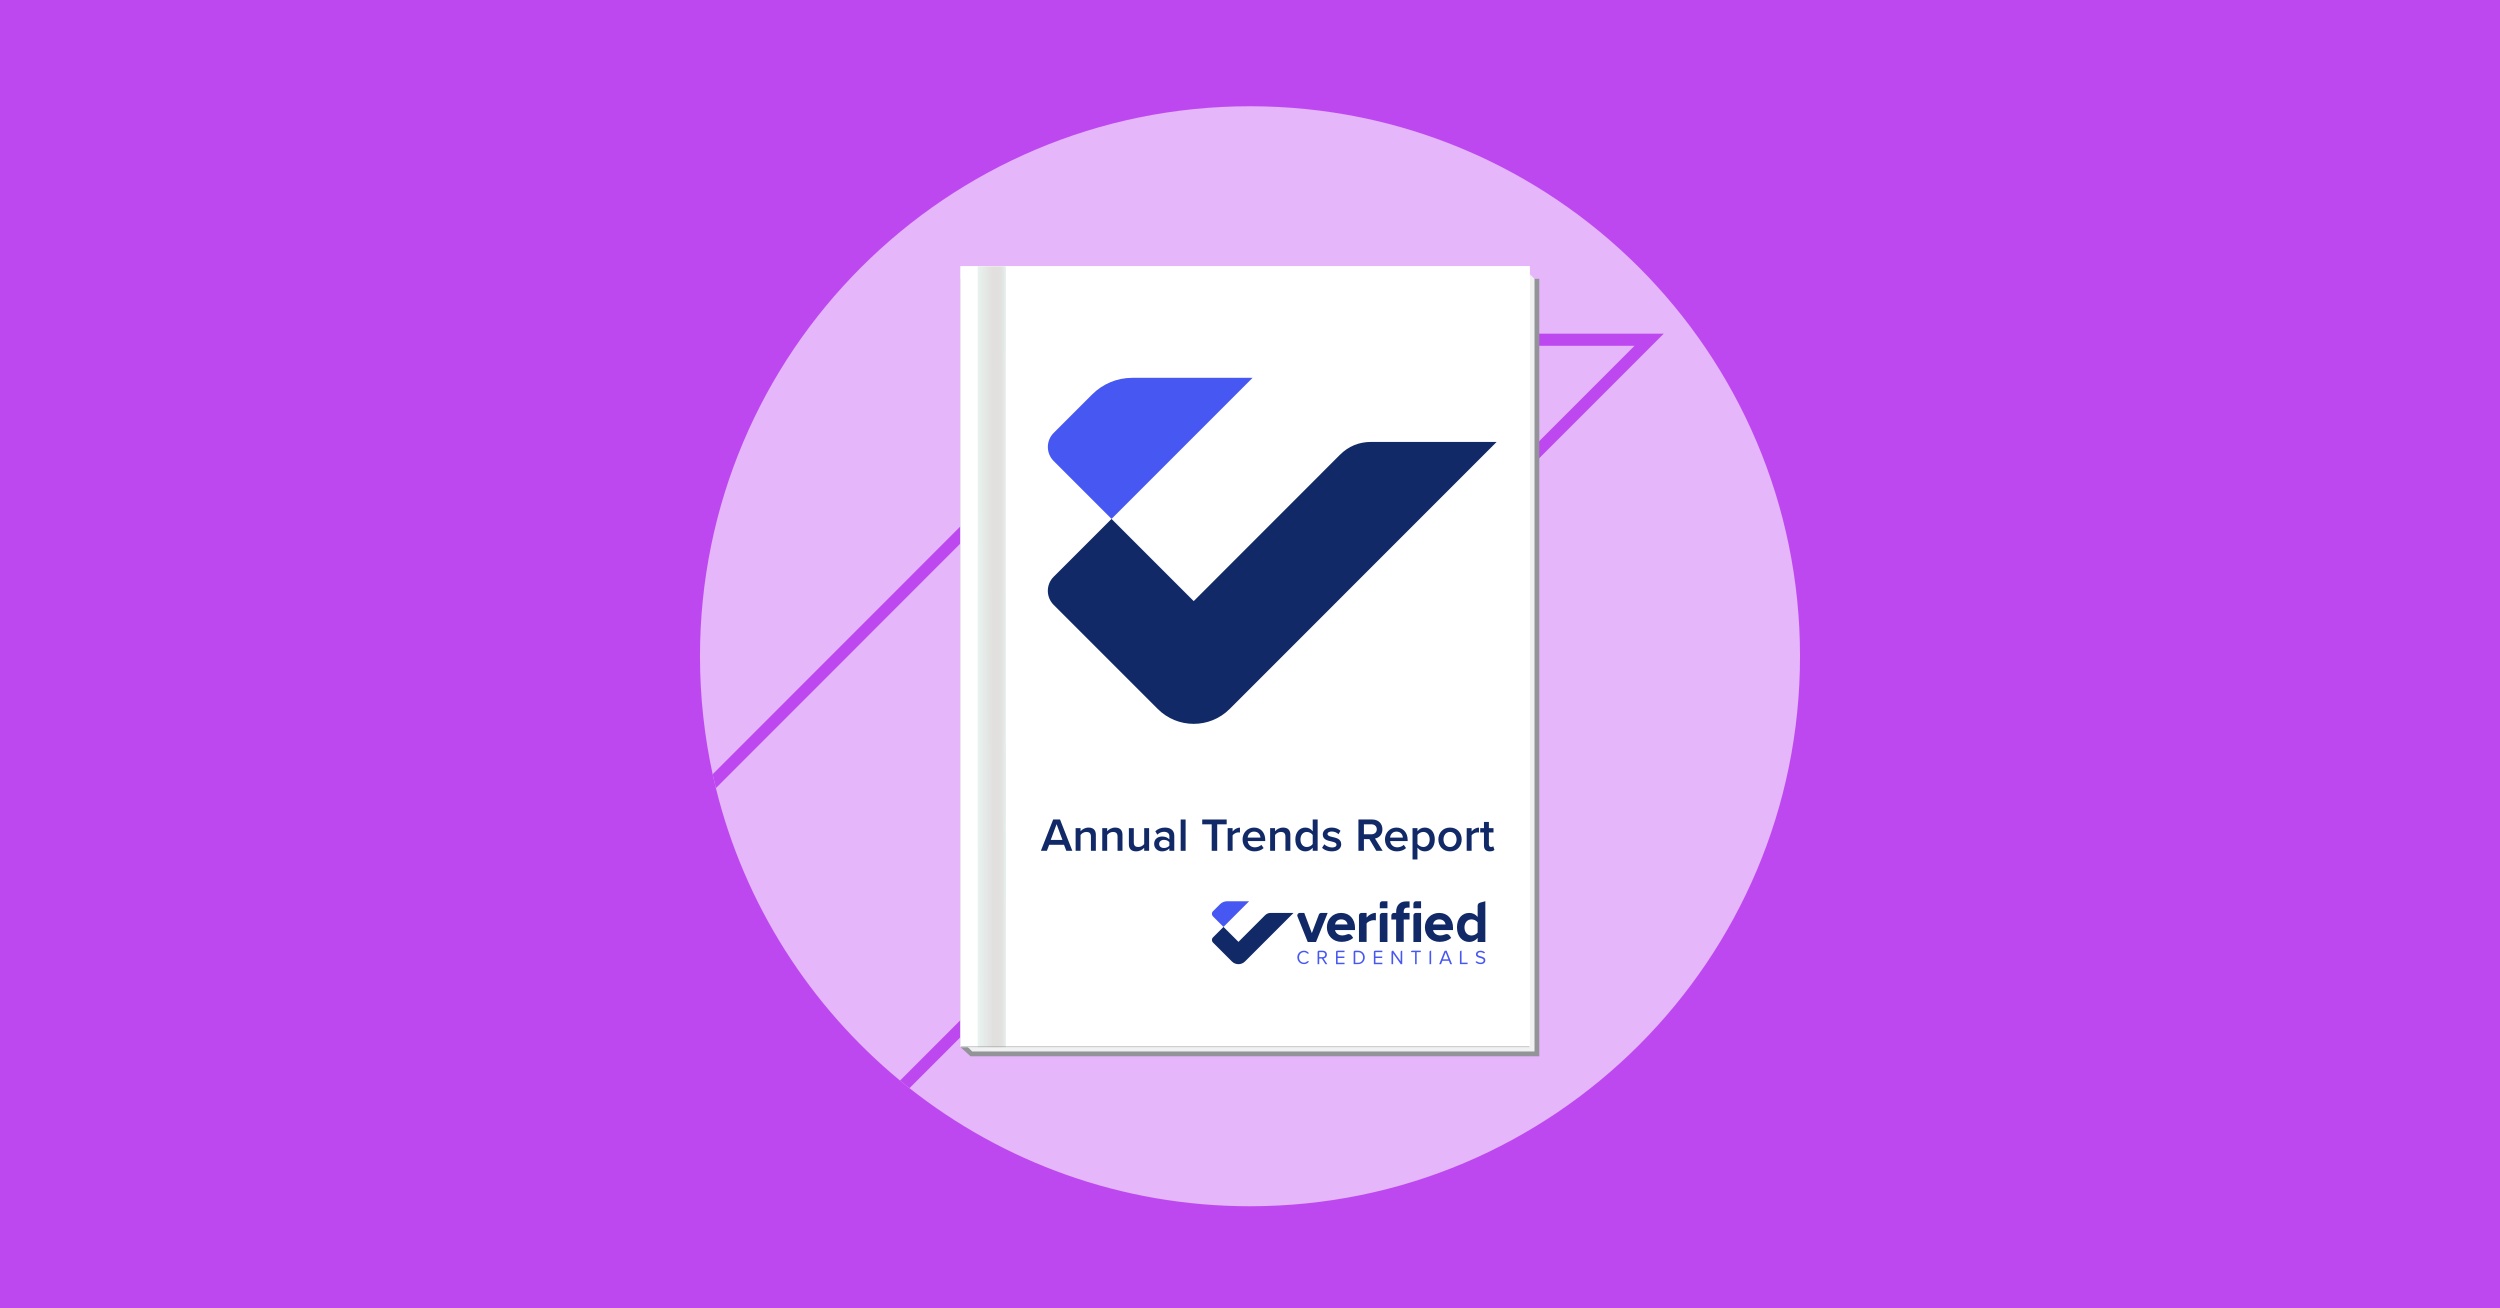 <?xml version="1.0" encoding="UTF-8"?><svg id="Layer_9" xmlns="http://www.w3.org/2000/svg" xmlns:xlink="http://www.w3.org/1999/xlink" viewBox="0 0 1200 628"><defs><style>.cls-1{fill:#929497;}.cls-1,.cls-2,.cls-3,.cls-4,.cls-5,.cls-6,.cls-7,.cls-8,.cls-9,.cls-10,.cls-11,.cls-12,.cls-13,.cls-14,.cls-15{stroke-width:0px;}.cls-2,.cls-9{fill:#4657f2;}.cls-3,.cls-4{fill:#112967;}.cls-4,.cls-9,.cls-12{fill-rule:evenodd;}.cls-5{fill:none;}.cls-6{fill:url(#linear-gradient);opacity:.2;}.cls-6,.cls-7,.cls-11{isolation:isolate;}.cls-7{opacity:.5;}.cls-7,.cls-8{fill:#fff;}.cls-16{clip-path:url(#clippath);}.cls-10{fill:#f1f1f2;}.cls-11{fill:#939497;opacity:.75;}.cls-12{fill:#e5b6f9;}.cls-13{fill:#214062;}.cls-14{fill:#be48f0;}.cls-15{fill:#f2f2f2;}</style><clipPath id="clippath"><rect class="cls-5" x="461.031" y="127.798" width="273.297" height="374.834"/></clipPath><linearGradient id="linear-gradient" x1="548.893" y1="389.915" x2="562.523" y2="389.915" gradientTransform="translate(-79.739 -74.434) rotate(-.02)" gradientUnits="userSpaceOnUse"><stop offset="0" stop-color="#90c1ac"/><stop offset=".53" stop-color="#696460"/><stop offset=".74" stop-color="#696561"/><stop offset=".82" stop-color="#6c6c67"/><stop offset=".87" stop-color="#717870"/><stop offset=".92" stop-color="#78897e"/><stop offset=".95" stop-color="#819f90"/><stop offset=".99" stop-color="#8db9a6"/><stop offset=".99" stop-color="#90c1ac"/></linearGradient></defs><rect class="cls-14" x="-3" y="-1" width="1207" height="631.819"/><g id="Layer_1-2"><path class="cls-12" d="m864.006,315c0,145.813-118.201,264-264,264-61.737,0-118.511-21.188-163.466-56.684-1.517-1.193-3.02-2.416-4.538-3.654-43.026-35.54-74.616-84.444-88.378-140.361-.546-2.21-1.046-4.435-1.547-6.659-3.964-18.242-6.086-37.205-6.086-56.64.015-145.801,118.201-264.002,264.016-264.002s264,118.201,264,264h-.002Z"/><path class="cls-14" d="m584.786,160.169c-20.819,0-38.81,7.456-53.487,22.146l-189.221,189.325c.501,2.225,1.003,4.449,1.547,6.659l191.785-191.873c13.556-13.571,30.161-20.452,49.375-20.452h199.802l-352.584,352.701c1.517,1.238,3.02,2.461,4.538,3.654l362.059-362.161h-213.813,0Z"/><polygon class="cls-1" points="738.851 506.992 465.806 506.992 461.031 502.616 461.031 133.839 738.851 133.839 738.851 506.992"/><polygon class="cls-10" points="736.567 133.839 736.567 504.708 466.63 504.708 464.656 502.689 464.656 131.554 734.239 131.554 736.567 133.839"/><rect class="cls-15" x="461.031" y="127.798" width="273.312" height="374.834"/><g class="cls-16"><rect class="cls-8" x="436.143" y="109.866" width="312.845" height="399.588"/><polygon class="cls-13" points="247.836 202.738 247.836 368.133 330.526 285.428 247.836 202.738"/><polygon class="cls-13" points="264.795 385.108 430.191 385.108 347.501 302.402 264.795 385.108"/></g><polygon class="cls-7" points="461.4 128.151 461.031 127.798 734.343 127.798 733.988 128.151 461.4 128.151"/><rect class="cls-6" x="469.268" y="127.871" width="13.615" height="374.834"/><polygon class="cls-11" points="733.988 502.276 734.343 502.63 461.031 502.616 461.384 502.276 733.988 502.276"/><path class="cls-2" d="m622.713,459.561c0-1.915,1.415-3.227,3.213-3.227,1.105,0,1.871.53,2.373,1.238l-.206.118c-.222.133-.516.104-.707-.074-.369-.353-.899-.589-1.444-.589-1.37,0-2.402,1.032-2.402,2.534s1.032,2.534,2.402,2.534c.559,0,1.076-.236,1.458-.589.192-.177.471-.206.693-.088l.222.118c-.53.722-1.268,1.238-2.373,1.238-1.798,0-3.213-1.311-3.213-3.227l-.014.016-.002-.002Z"/><path class="cls-2" d="m649.752,462.803v-5.864c0-.339.265-.604.604-.604h1.533c1.945,0,3.197,1.458,3.197,3.227s-1.252,3.227-3.197,3.227h-2.137v.016Zm4.524-3.227c0-1.341-.854-2.534-2.387-2.534h-1.356v5.083h1.356c1.517,0,2.387-1.209,2.387-2.534v-.016h0Z"/><path class="cls-2" d="m659.447,462.803v-5.864c0-.339.265-.604.604-.604h3.478v.693h-3.315v2.122h3.242v.693h-3.242v2.269h3.315v.693h-4.082Z"/><path class="cls-2" d="m641.293,462.803v-5.864c0-.339.265-.604.604-.604h3.478v.693h-3.315v2.122h3.242v.693h-3.242v2.269h3.315v.693h-4.082Z"/><path class="cls-2" d="m636.196,462.803l-1.723-2.697h-1.252v2.697h-.781v-5.864c0-.339.265-.604.604-.604h1.902c1.134,0,1.96.722,1.96,1.886s-.781,1.739-1.621,1.812l1.827,2.769h-.913l-.003.002Zm-.088-4.583c0-.707-.516-1.193-1.252-1.193h-1.635v2.387h1.635c.736,0,1.252-.501,1.252-1.193h0Z"/><path class="cls-2" d="m672.339,462.803l-3.639-5.201v5.201h-.781v-5.864c0-.339.265-.604.604-.604h.192l3.595,5.099v-4.524c0-.324.265-.575.575-.575h.192v6.469h-.752.014-.002Z"/><path class="cls-2" d="m679.236,462.803v-5.776h-1.974v-.088c0-.339.265-.604.604-.604h4.125v.693h-1.99v5.776h-.781.015Z"/><path class="cls-2" d="m686.175,462.803v-5.864c0-.339.265-.604.604-.604h.177v6.469h-.781Z"/><path class="cls-2" d="m700.763,462.787v-5.85c0-.339.265-.604.604-.604h.177v5.762h2.903v.693h-3.684Z"/><path class="cls-2" d="m696.106,462.803l-.648-1.621h-3.109l-.648,1.621h-.883l2.446-6.086c.088-.222.31-.383.559-.383h.559l2.593,6.469h-.883.014Zm-2.196-5.672l-1.327,3.36h2.652l-1.327-3.36h.002Z"/><path class="cls-2" d="m708.247,461.8l.177-.222c.147-.192.428-.222.618-.074.398.339.958.589,1.635.589,1.105,0,1.474-.604,1.474-1.091,0-1.606-3.698-.707-3.698-2.932,0-1.032.913-1.739,2.151-1.739.944,0,1.68.324,2.21.883l-.177.222c-.147.177-.412.206-.604.059-.428-.324-.944-.457-1.488-.457-.736,0-1.282.398-1.282.987,0,1.399,3.698.604,3.698,2.932,0,.899-.618,1.827-2.298,1.827-1.076,0-1.886-.412-2.387-.987h-.029v.003Z"/><path class="cls-3" d="m650.415,445.46c0-4.347-2.667-7.264-6.645-7.264s-6.867,2.977-6.867,6.94,2.903,6.969,7.073,6.969c2.151,0,4.184-.693,5.437-1.841l.104-.088-.707-1.032c-.501-.736-1.444-1.003-2.239-.634-.693.31-1.533.501-2.225.501-1.841,0-3.213-1.003-3.537-2.593h9.593v-.958h.015-.002Zm-6.645-4.155c2.004,0,2.873,1.238,3.05,2.446h-6.027c.192-1.164,1.062-2.446,2.991-2.446h-.015.002Z"/><path class="cls-3" d="m697.462,445.46c0-4.347-2.667-7.264-6.645-7.264s-6.867,2.977-6.867,6.94,2.903,6.969,7.073,6.969c2.151,0,4.184-.693,5.437-1.841l.104-.088-.707-1.032c-.501-.736-1.444-1.003-2.239-.634-.693.31-1.533.501-2.225.501-1.841,0-3.213-1.003-3.537-2.593h9.593v-.958h.015-.002Zm-6.645-4.155c2.004,0,2.873,1.238,3.05,2.446h-6.027c.192-1.164,1.062-2.446,2.991-2.446h-.015.002Z"/><path class="cls-3" d="m627.708,452.15l-4.922-12.274c-.324-.811.265-1.68,1.134-1.68h2.122l3.639,9.711,3.374-8.914c.177-.471.634-.795,1.15-.795h3.079l-5.599,13.954h-3.978l.002-.002Z"/><path class="cls-9" d="m599.596,432.597h-10.521c-1.311,0-2.563.516-3.492,1.444l-3.374,3.374c-.677.677-.677,1.768,0,2.446l5.054,5.054,12.317-12.317h.016Z"/><path class="cls-4" d="m594.452,452.091l-7.175-7.175-5.054,5.054c-.677.677-.677,1.768,0,2.446l9.091,9.091c1.739,1.739,4.538,1.739,6.276,0l23.31-23.31h-10.963c-1.062,0-1.974.383-2.726,1.134l-12.761,12.775v-.016l.002.002Z"/><path class="cls-3" d="m652.301,452.15v-12.731c0-.677.546-1.223,1.223-1.223h2.446v2.21c1.017-1.209,2.711-2.225,4.449-2.225v3.58c-.265-.059-.575-.088-1.017-.088-1.209,0-2.828.693-3.433,1.592v8.871h-3.668v.016Z"/><path class="cls-3" d="m662.305,452.15v-12.731c0-.677.546-1.223,1.223-1.223h2.446v13.954h-3.668Z"/><path class="cls-3" d="m662.305,435.956v-2.137c0-.677.546-1.223,1.223-1.223h2.446v3.36h-3.668Z"/><path class="cls-3" d="m673.768,437.666c0-1.356.693-2.004,1.723-2.004h1.105v-2.977h-1.812c-2.667,0-4.641,1.753-4.641,4.995v.516h-1.076c-.677,0-1.223.546-1.223,1.223v1.96h2.298v10.727h3.639v-10.727h2.814v-3.183h-2.814v-.516l-.015-.015.002.002Z"/><path class="cls-3" d="m678.439,452.15v-12.731c0-.677.546-1.223,1.223-1.223h2.446v13.954h-3.668Z"/><path class="cls-3" d="m678.439,435.956v-2.137c0-.677.546-1.223,1.223-1.223h2.446v3.36h-3.668Z"/><path class="cls-3" d="m710.4,433.289c-.781.206-1.134.824-1.134,1.503v5.348c-1.046-1.311-2.49-1.945-4.023-1.945-3.389,0-5.894,2.638-5.894,6.969s2.563,6.985,5.894,6.985c1.592,0,2.977-.693,4.023-1.945v1.945h3.698v-19.567l-2.549.693-.015.015.002-.002Zm-4.067,15.752c-2.004,0-3.389-1.562-3.389-3.876s1.37-3.86,3.389-3.86c1.105,0,2.314.589,2.918,1.415v4.906c-.604.824-1.812,1.415-2.918,1.415h0Z"/><path class="cls-9" d="m601.244,181.357h-57.804c-7.191,0-14.086,2.858-19.17,7.942l-18.507,18.507c-3.727,3.727-3.727,9.754,0,13.483l27.775,27.775,67.706-67.706h0l.002-.002Z"/><path class="cls-4" d="m572.969,288.522l-39.444-39.444-27.775,27.775c-3.727,3.727-3.727,9.754,0,13.483l49.966,49.966c9.533,9.533,24.99,9.533,34.524,0l128.147-128.177h-60.265c-5.835,0-10.859,2.078-14.985,6.204l-70.151,70.196h-.015l-.002-.002Z"/><path class="cls-3" d="m511.828,408.39l-1.103-2.884h-7.121l-1.103,2.884h-2.884l5.905-15.031h3.292l5.905,15.031h-2.889Zm-4.665-12.801l-2.817,7.594h5.633l-2.816-7.594Z"/><path class="cls-3" d="m523.644,408.39v-6.807c0-1.691-.857-2.253-2.187-2.253-1.217,0-2.253.721-2.794,1.465v7.594h-2.366v-10.884h2.366v1.488c.721-.857,2.119-1.759,3.831-1.759,2.343,0,3.516,1.261,3.516,3.493v7.662h-2.366v.002Z"/><path class="cls-3" d="m536.425,408.39v-6.807c0-1.691-.857-2.253-2.187-2.253-1.217,0-2.253.721-2.794,1.465v7.594h-2.366v-10.884h2.366v1.488c.721-.857,2.119-1.759,3.831-1.759,2.343,0,3.516,1.261,3.516,3.493v7.662h-2.366v.002Z"/><path class="cls-3" d="m549.207,408.39v-1.443c-.789.879-2.14,1.712-3.854,1.712-2.343,0-3.493-1.217-3.493-3.45v-7.707h2.366v6.851c0,1.689.857,2.208,2.187,2.208,1.195,0,2.23-.677,2.794-1.42v-7.64h2.366v10.884h-2.366v.003Z"/><path class="cls-3" d="m561.29,408.39v-1.172c-.812.924-2.074,1.443-3.516,1.443-1.781,0-3.786-1.195-3.786-3.606,0-2.501,2.005-3.538,3.786-3.538,1.465,0,2.726.474,3.516,1.398v-1.624c0-1.26-1.037-2.029-2.548-2.029-1.217,0-2.277.451-3.222,1.376l-.969-1.646c1.261-1.195,2.839-1.759,4.575-1.759,2.411,0,4.53,1.014,4.53,3.944v7.211h-2.366v.002Zm0-4.124c-.541-.742-1.554-1.128-2.591-1.128-1.33,0-2.322.767-2.322,1.962,0,1.172.992,1.939,2.322,1.939,1.037,0,2.05-.384,2.591-1.128v-1.646.002Z"/><path class="cls-3" d="m566.725,408.39v-15.031h2.366v15.031h-2.366Z"/><path class="cls-3" d="m581.617,408.39v-12.71h-4.553v-2.322h11.741v2.322h-4.553v12.71h-2.636.002Z"/><path class="cls-3" d="m589.282,408.39v-10.884h2.366v1.599c.811-1.037,2.119-1.847,3.538-1.847v2.345c-.203-.045-.451-.068-.744-.068-.992,0-2.322.677-2.794,1.443v7.414h-2.366v-.002Z"/><path class="cls-3" d="m601.948,397.233c3.267,0,5.364,2.501,5.364,5.926v.564h-8.406c.18,1.646,1.42,2.997,3.47,2.997,1.06,0,2.322-.428,3.087-1.195l1.082,1.554c-1.082,1.037-2.681,1.579-4.418,1.579-3.267,0-5.702-2.277-5.702-5.725,0-3.154,2.298-5.702,5.52-5.702h.003Zm-3.065,4.823h6.129c-.045-1.285-.924-2.884-3.065-2.884-2.029,0-2.952,1.554-3.065,2.884h.002Z"/><path class="cls-3" d="m617.007,408.39v-6.807c0-1.691-.857-2.253-2.185-2.253-1.218,0-2.255.721-2.796,1.465v7.594h-2.365v-10.884h2.365v1.488c.722-.857,2.119-1.759,3.831-1.759,2.345,0,3.516,1.261,3.516,3.493v7.662h-2.365l-.002.002Z"/><path class="cls-3" d="m630.104,408.39v-1.488c-.834,1.082-2.095,1.759-3.493,1.759-2.794,0-4.845-2.119-4.845-5.703,0-3.516,2.029-5.723,4.845-5.723,1.353,0,2.616.631,3.493,1.781v-5.657h2.366v15.031h-2.366Zm0-7.594c-.541-.811-1.689-1.465-2.816-1.465-1.871,0-3.065,1.511-3.065,3.628,0,2.097,1.195,3.606,3.065,3.606,1.128,0,2.277-.631,2.816-1.443v-4.327h0Z"/><path class="cls-3" d="m635.675,405.256c.766.789,2.277,1.533,3.696,1.533s2.142-.519,2.142-1.33c0-.945-1.15-1.285-2.48-1.578-1.871-.406-4.101-.902-4.101-3.335,0-1.779,1.531-3.313,4.282-3.313,1.847,0,3.245.654,4.235,1.533l-.992,1.668c-.654-.744-1.871-1.308-3.222-1.308-1.24,0-2.03.451-2.03,1.217,0,.834,1.082,1.128,2.366,1.42,1.894.406,4.215.947,4.215,3.516,0,1.915-1.601,3.382-4.53,3.382-1.849,0-3.538-.586-4.666-1.691l1.082-1.712h.002Z"/><path class="cls-3" d="m660.632,408.39l-3.335-5.612h-2.616v5.612h-2.636v-15.031h6.603c2.976,0,4.913,1.939,4.913,4.71,0,2.681-1.757,4.124-3.56,4.418l3.673,5.905h-3.042v-.002Zm-2.345-12.71h-3.606v4.776h3.606c1.488,0,2.568-.945,2.568-2.388s-1.08-2.388-2.568-2.388Z"/><path class="cls-3" d="m670.304,397.233c3.267,0,5.364,2.501,5.364,5.926v.564h-8.406c.18,1.646,1.42,2.997,3.47,2.997,1.06,0,2.322-.428,3.087-1.195l1.082,1.554c-1.082,1.037-2.681,1.579-4.418,1.579-3.267,0-5.702-2.277-5.702-5.725,0-3.154,2.298-5.702,5.52-5.702h.003Zm-3.065,4.823h6.129c-.045-1.285-.924-2.884-3.065-2.884-2.029,0-2.952,1.554-3.065,2.884h.002Z"/><path class="cls-3" d="m680.382,412.535h-2.365v-15.031h2.365v1.488c.811-1.082,2.074-1.759,3.493-1.759,2.816,0,4.823,2.119,4.823,5.702s-2.007,5.725-4.823,5.725c-1.375,0-2.614-.609-3.493-1.781v5.657Zm2.796-13.205c-1.105,0-2.277.654-2.796,1.465v4.304c.519.789,1.691,1.465,2.796,1.465,1.869,0,3.065-1.511,3.065-3.63,0-2.095-1.195-3.605-3.065-3.605v.002Z"/><path class="cls-3" d="m690.414,402.934c0-3.109,2.14-5.702,5.588-5.702,3.493,0,5.61,2.593,5.61,5.702,0,3.132-2.117,5.725-5.61,5.725-3.45,0-5.588-2.593-5.588-5.725Zm8.744,0c0-1.914-1.127-3.605-3.154-3.605-2.007,0-3.132,1.691-3.132,3.605,0,1.939,1.127,3.63,3.132,3.63,2.029,0,3.154-1.691,3.154-3.63Z"/><path class="cls-3" d="m704.01,408.39v-10.884h2.365v1.599c.811-1.037,2.119-1.847,3.538-1.847v2.345c-.203-.045-.451-.068-.742-.068-.993,0-2.322.677-2.796,1.443v7.414h-2.365v-.002Z"/><path class="cls-3" d="m712.303,405.865v-6.287h-1.802v-2.074h1.802v-2.976h2.366v2.976h2.208v2.074h-2.208v5.702c0,.742.36,1.285,1.037,1.285.451,0,.877-.18,1.06-.383l.563,1.779c-.428.406-1.128.699-2.23.699-1.826,0-2.796-.992-2.796-2.796v.002Z"/></g></svg>